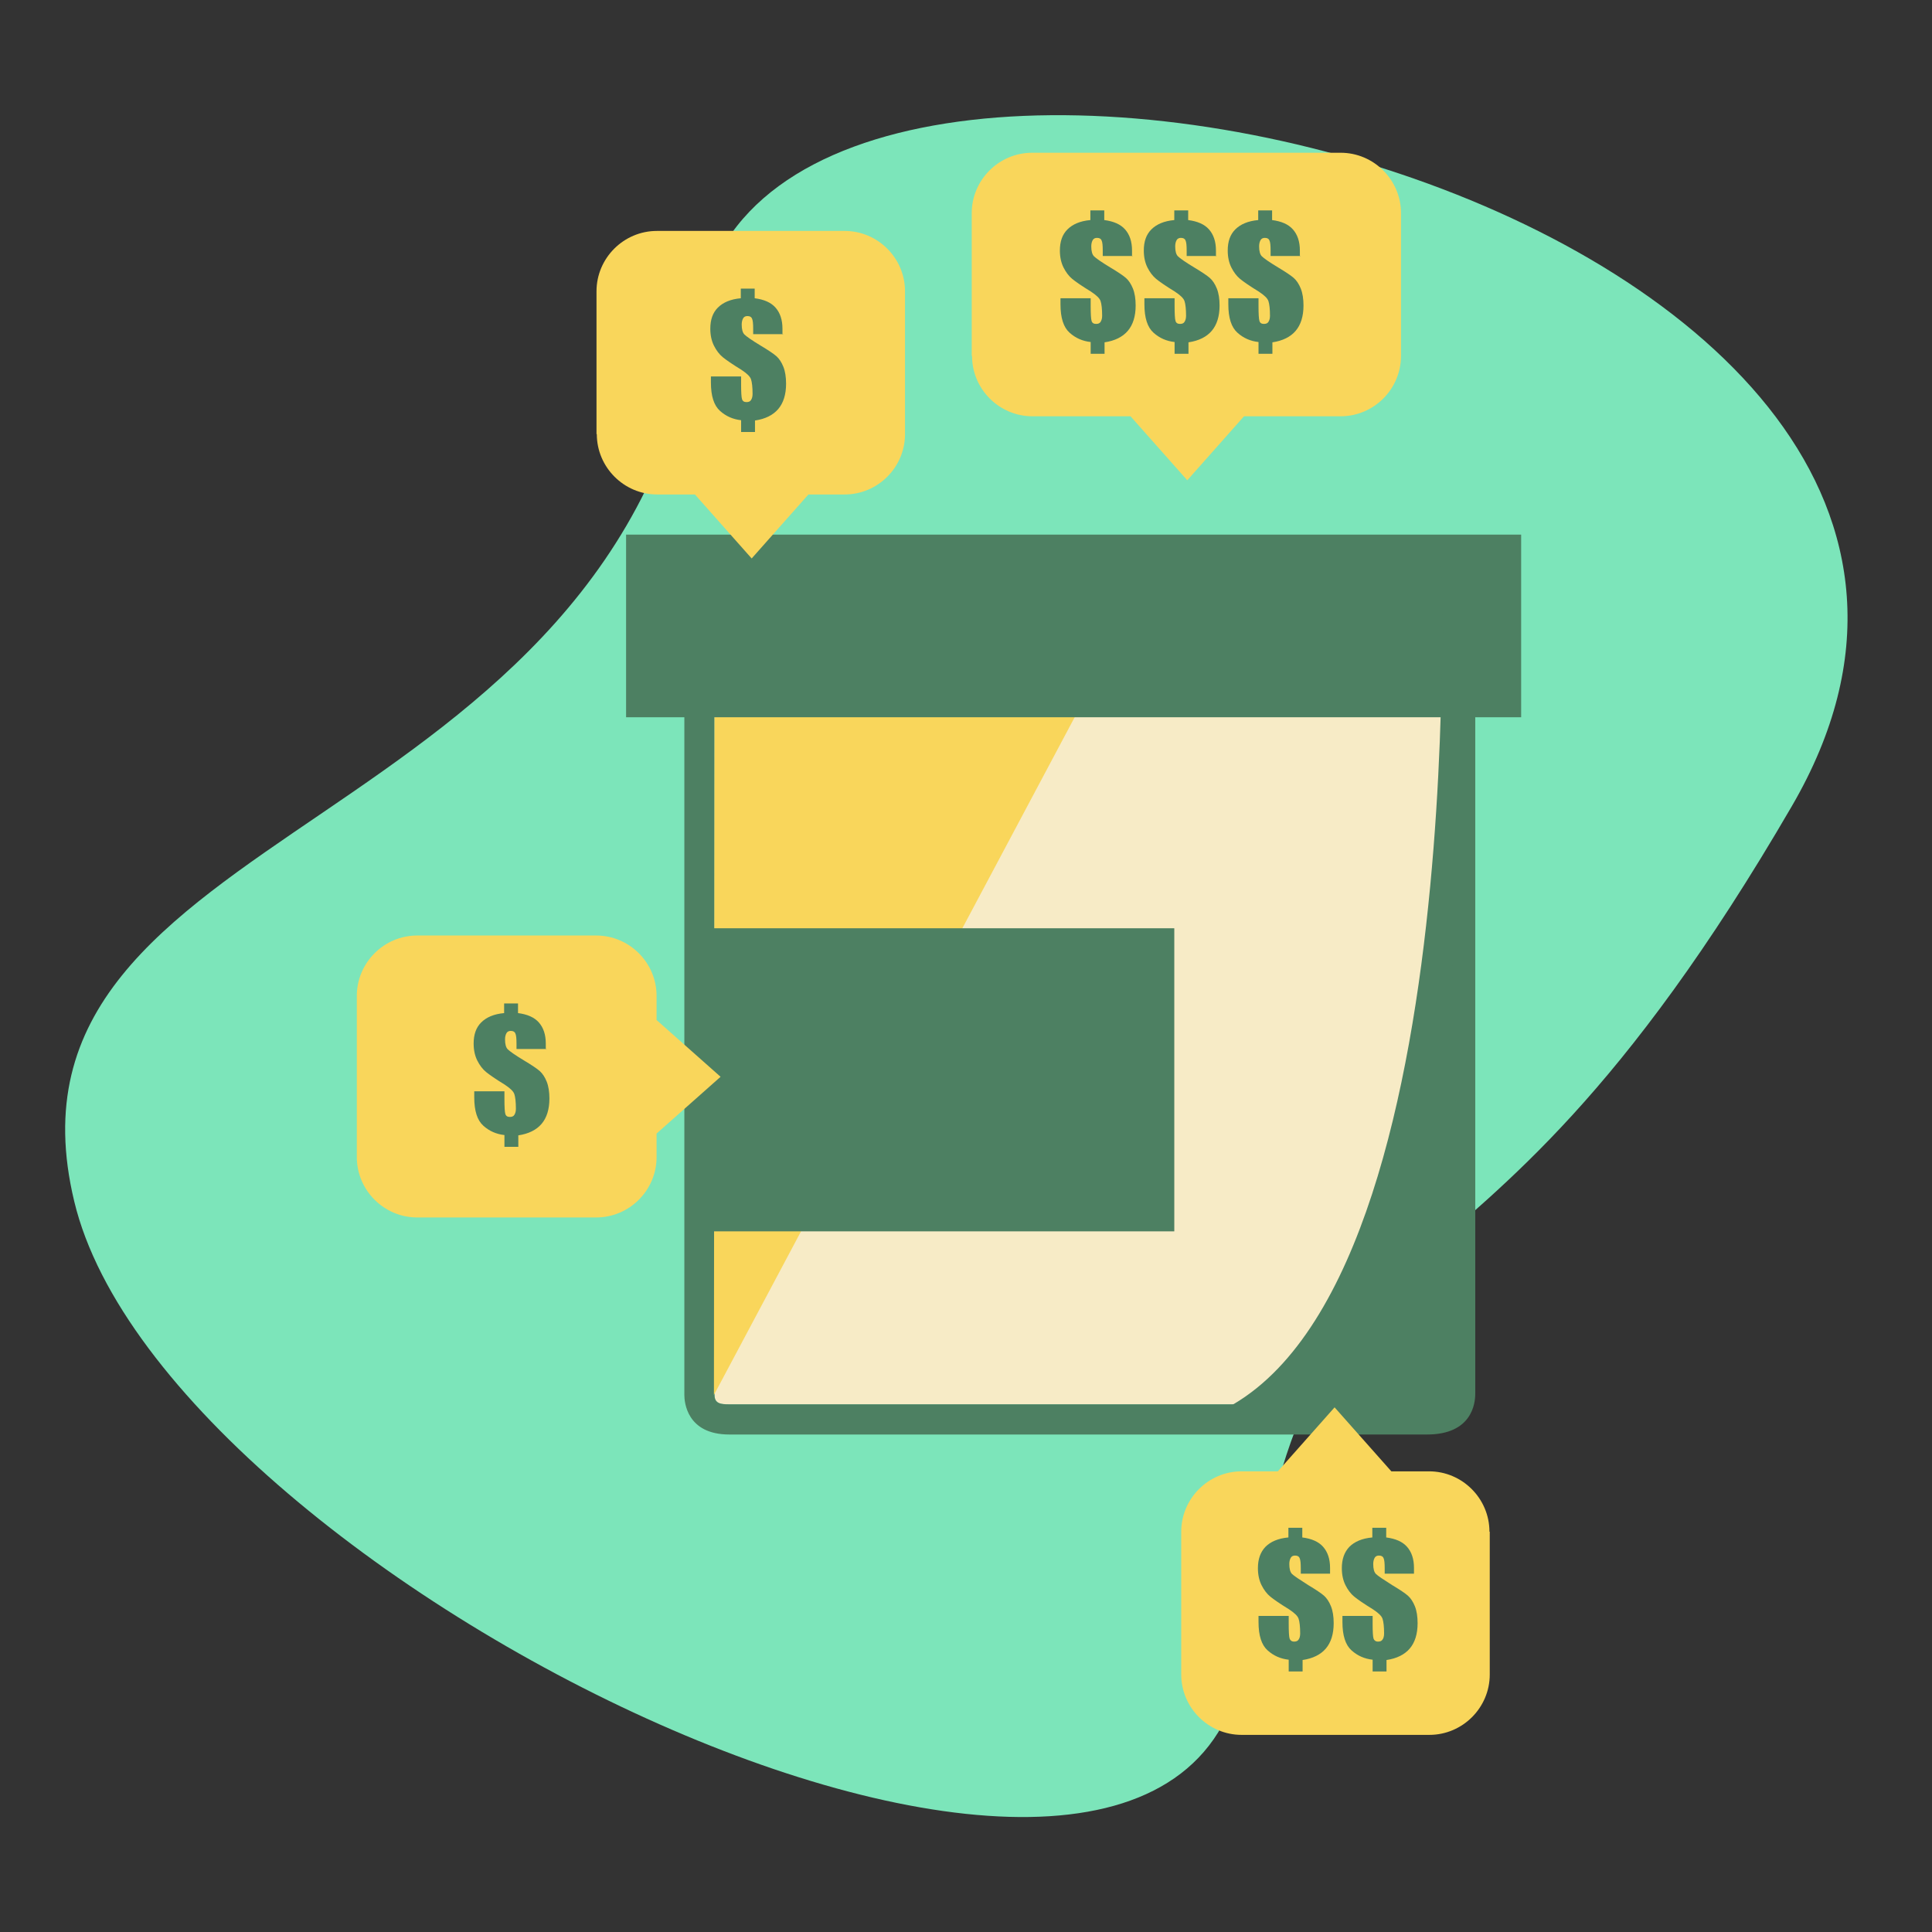 <?xml version="1.0" encoding="UTF-8"?><svg id="Layer_1" xmlns="http://www.w3.org/2000/svg" viewBox="0 0 64 64"><rect x="0" y="0" width="64" height="64" fill="#333333" stroke="none"/><defs><style>.cls-1{fill:#f9d65b;}.cls-2{fill:#f7ebc6;}.cls-3{fill:#7ce5ba;}.cls-4{fill:#4d8062;}</style></defs><path class="cls-3" d="m41.2,54.92c-1.9,13.79-35.69-2.4-38.74-15.12C-.6,27.09,20.57,27.95,23.16,10.43c2.15-14.5,47.64-3.4,36.2,16.27-11.26,19.38-15.86,11.47-18.16,28.22Z"/><g><g><g><path class="cls-2" d="m47.27,46.52h-23c-.33,0-.6.02-.6-.31v-22.48h24.2v22.44c0,.33-.27.35-.6.35Z"/><path class="cls-4" d="m47.87,23.73v22.44c0,.33-.27.35-.6.35h-23s-.08,0-.11,0c-.28,0-.49-.02-.49-.31v-22.48h24.2m1-1h-26.2v23.48c0,.22.07,1.31,1.49,1.31h.06s.05,0,.05,0h23c1.49,0,1.6-1.03,1.6-1.35v-23.44h0Z"/></g><polygon class="cls-1" points="23.65 46.21 23.67 23.33 35.61 23.74 29.58 35.07 23.65 46.21"/><rect class="cls-4" x="20.74" y="17.71" width="29.65" height="6.05"/><rect class="cls-4" x="23.54" y="30.75" width="15.36" height="10.04"/></g><path class="cls-4" d="m47.73,18.28s1.12,26.83-8.54,28.89l9.31-.15h0l-.76-28.74Z"/></g><path class="cls-1" d="m19.75,40.33h-5.93c-1.1,0-2-.9-2-2v-5.34c0-1.1.9-2,2-2h5.93c1.1,0,2,.9,2,2v.8l2.12,1.88-2.12,1.88v.78c0,1.1-.9,2-2,2Z"/><path class="cls-4" d="m18.11,34.75h-1v-.17c0-.18-.01-.29-.04-.35-.02-.05-.07-.08-.15-.08-.06,0-.11.02-.14.07-.03.05-.05.12-.05.21,0,.16.03.27.09.33.06.06.24.19.54.37.25.15.43.27.52.35.09.08.17.2.23.35.06.15.09.34.09.56,0,.36-.09.64-.26.84-.17.2-.43.33-.77.38v.38h-.46v-.39c-.27-.03-.5-.13-.7-.31-.2-.18-.3-.49-.3-.94v-.2h1v.25c0,.27.01.44.03.5.02.07.07.1.15.1.07,0,.12-.02.15-.07s.05-.11.05-.2c0-.22-.02-.39-.05-.48-.03-.1-.14-.2-.32-.32-.31-.19-.51-.33-.62-.42-.11-.09-.21-.22-.29-.38-.08-.16-.12-.35-.12-.56,0-.3.08-.53.25-.7.17-.17.42-.28.76-.31v-.32h.46v.32c.31.04.54.14.69.31.15.17.23.4.23.7,0,.04,0,.1,0,.19Z"/><path class="cls-1" d="m19.76,14.38v-4.73c0-1.1.9-2,2-2h6.22c1.1,0,2,.9,2,2v4.73c0,1.1-.9,2-2,2h-1.2l-1.88,2.12-1.88-2.12h-1.25c-1.1,0-2-.9-2-2Z"/><path class="cls-4" d="m25.95,11.07h-1v-.17c0-.18-.01-.29-.04-.35-.02-.05-.07-.08-.15-.08-.06,0-.11.02-.14.07-.03.05-.05.12-.05.21,0,.16.03.27.09.33.06.06.24.19.54.37.25.15.43.27.52.35.09.08.17.2.23.35.06.15.09.34.09.56,0,.36-.09.64-.26.84-.17.2-.43.33-.77.38v.38h-.46v-.39c-.27-.03-.5-.13-.7-.31-.2-.18-.3-.49-.3-.94v-.2h1v.25c0,.27.01.44.03.5.02.07.07.1.15.1.07,0,.12-.02.15-.07s.05-.11.05-.2c0-.22-.02-.39-.05-.48-.03-.1-.14-.2-.32-.32-.31-.19-.51-.33-.62-.42-.11-.09-.21-.22-.29-.38-.08-.16-.12-.35-.12-.56,0-.3.08-.53.25-.7.17-.17.42-.28.76-.31v-.32h.46v.32c.31.04.54.14.69.31.15.17.23.4.23.7,0,.04,0,.1,0,.19Z"/><path class="cls-1" d="m49.35,50.74v4.73c0,1.1-.9,2-2,2h-6.22c-1.1,0-2-.9-2-2v-4.73c0-1.1.9-2,2-2h1.2l1.88-2.12,1.88,2.12h1.25c1.1,0,2,.9,2,2Z"/><g><path class="cls-4" d="m44.09,52.13h-1v-.17c0-.18-.01-.29-.04-.35-.02-.05-.07-.08-.15-.08-.06,0-.11.02-.14.07s-.05.12-.05.21c0,.16.03.27.09.33.06.06.24.18.54.37.25.15.43.27.52.35.09.08.17.2.23.35s.09.34.09.56c0,.36-.09.64-.26.84s-.43.33-.77.38v.38h-.46v-.39c-.27-.03-.5-.13-.7-.31s-.3-.49-.3-.94v-.2h1v.25c0,.27.01.44.03.5s.07.1.15.1c.07,0,.12-.02.15-.07.03-.04.05-.11.05-.2,0-.22-.02-.39-.05-.48-.03-.1-.14-.2-.32-.32-.31-.19-.51-.33-.62-.42-.11-.09-.21-.22-.29-.38-.08-.16-.12-.35-.12-.56,0-.3.08-.53.25-.71.17-.17.42-.28.76-.31v-.32h.46v.32c.31.04.54.14.69.31.15.17.23.4.23.7,0,.04,0,.1,0,.19Z"/><path class="cls-4" d="m46.87,52.13h-1v-.17c0-.18-.01-.29-.04-.35-.02-.05-.07-.08-.15-.08-.06,0-.11.02-.14.07s-.05.12-.05.21c0,.16.03.27.09.33.06.06.24.18.54.37.25.15.43.27.52.35.09.08.17.2.23.35s.09.34.09.56c0,.36-.09.64-.26.84s-.43.33-.77.38v.38h-.46v-.39c-.27-.03-.5-.13-.7-.31s-.3-.49-.3-.94v-.2h1v.25c0,.27.01.44.03.5s.07.1.15.1c.07,0,.12-.02.15-.07.03-.04.05-.11.05-.2,0-.22-.02-.39-.05-.48-.03-.1-.14-.2-.32-.32-.31-.19-.51-.33-.62-.42-.11-.09-.21-.22-.29-.38-.08-.16-.12-.35-.12-.56,0-.3.08-.53.25-.71.17-.17.42-.28.76-.31v-.32h.46v.32c.31.04.54.14.69.31.15.17.23.4.23.7,0,.04,0,.1,0,.19Z"/></g><path class="cls-1" d="m32.19,11.79v-4.73c0-1.1.9-2,2-2h10.22c1.1,0,2,.9,2,2v4.73c0,1.1-.9,2-2,2h-3.2l-1.88,2.12-1.88-2.12h-3.25c-1.1,0-2-.9-2-2Z"/><g><path class="cls-4" d="m37.53,8.48h-1v-.17c0-.18-.01-.29-.04-.35-.02-.05-.07-.08-.15-.08-.06,0-.11.02-.14.07-.03.05-.05.12-.05.21,0,.16.03.27.09.33.06.06.24.19.54.37.25.15.43.27.52.35.09.08.17.2.23.35.06.15.09.34.09.56,0,.36-.09.64-.26.84-.17.2-.43.33-.77.38v.38h-.46v-.39c-.27-.03-.5-.13-.7-.31-.2-.18-.3-.49-.3-.94v-.2h1v.25c0,.27.01.44.03.5.02.07.07.1.15.1.07,0,.12-.02.15-.07s.05-.11.05-.2c0-.22-.02-.39-.05-.48-.03-.1-.14-.2-.32-.32-.31-.19-.51-.33-.62-.42-.11-.09-.21-.22-.29-.38-.08-.16-.12-.35-.12-.56,0-.3.08-.53.25-.7.17-.17.42-.28.76-.31v-.32h.46v.32c.31.04.54.14.69.31.15.17.23.4.23.7,0,.04,0,.1,0,.19Z"/><path class="cls-4" d="m40.31,8.48h-1v-.17c0-.18-.01-.29-.04-.35-.02-.05-.07-.08-.15-.08-.06,0-.11.02-.14.07-.03.05-.05.12-.05.21,0,.16.03.27.09.33.06.06.24.19.54.37.25.15.43.27.52.35.09.08.17.2.23.35.06.15.09.34.09.56,0,.36-.09.64-.26.84-.17.2-.43.33-.77.38v.38h-.46v-.39c-.27-.03-.5-.13-.7-.31-.2-.18-.3-.49-.3-.94v-.2h1v.25c0,.27.01.44.03.5.02.07.07.1.15.1.07,0,.12-.02.15-.07s.05-.11.05-.2c0-.22-.02-.39-.05-.48-.03-.1-.14-.2-.32-.32-.31-.19-.51-.33-.62-.42-.11-.09-.21-.22-.29-.38-.08-.16-.12-.35-.12-.56,0-.3.08-.53.25-.7.17-.17.42-.28.76-.31v-.32h.46v.32c.31.04.54.14.69.31.15.17.23.4.23.7,0,.04,0,.1,0,.19Z"/><path class="cls-4" d="m43.09,8.48h-1v-.17c0-.18-.01-.29-.04-.35-.02-.05-.07-.08-.15-.08-.06,0-.11.02-.14.07-.03.05-.05.12-.05.21,0,.16.03.27.09.33.06.06.24.19.54.37.25.15.43.27.52.35.09.08.17.2.23.35.06.15.09.34.09.56,0,.36-.09.64-.26.84-.17.2-.43.33-.77.38v.38h-.46v-.39c-.27-.03-.5-.13-.7-.31-.2-.18-.3-.49-.3-.94v-.2h1v.25c0,.27.01.44.03.5.02.07.07.1.15.1.07,0,.12-.02.15-.07s.05-.11.05-.2c0-.22-.02-.39-.05-.48-.03-.1-.14-.2-.32-.32-.31-.19-.51-.33-.62-.42-.11-.09-.21-.22-.29-.38-.08-.16-.12-.35-.12-.56,0-.3.08-.53.25-.7.17-.17.42-.28.76-.31v-.32h.46v.32c.31.04.54.14.69.31.15.17.23.4.23.7,0,.04,0,.1,0,.19Z"/></g></svg>
